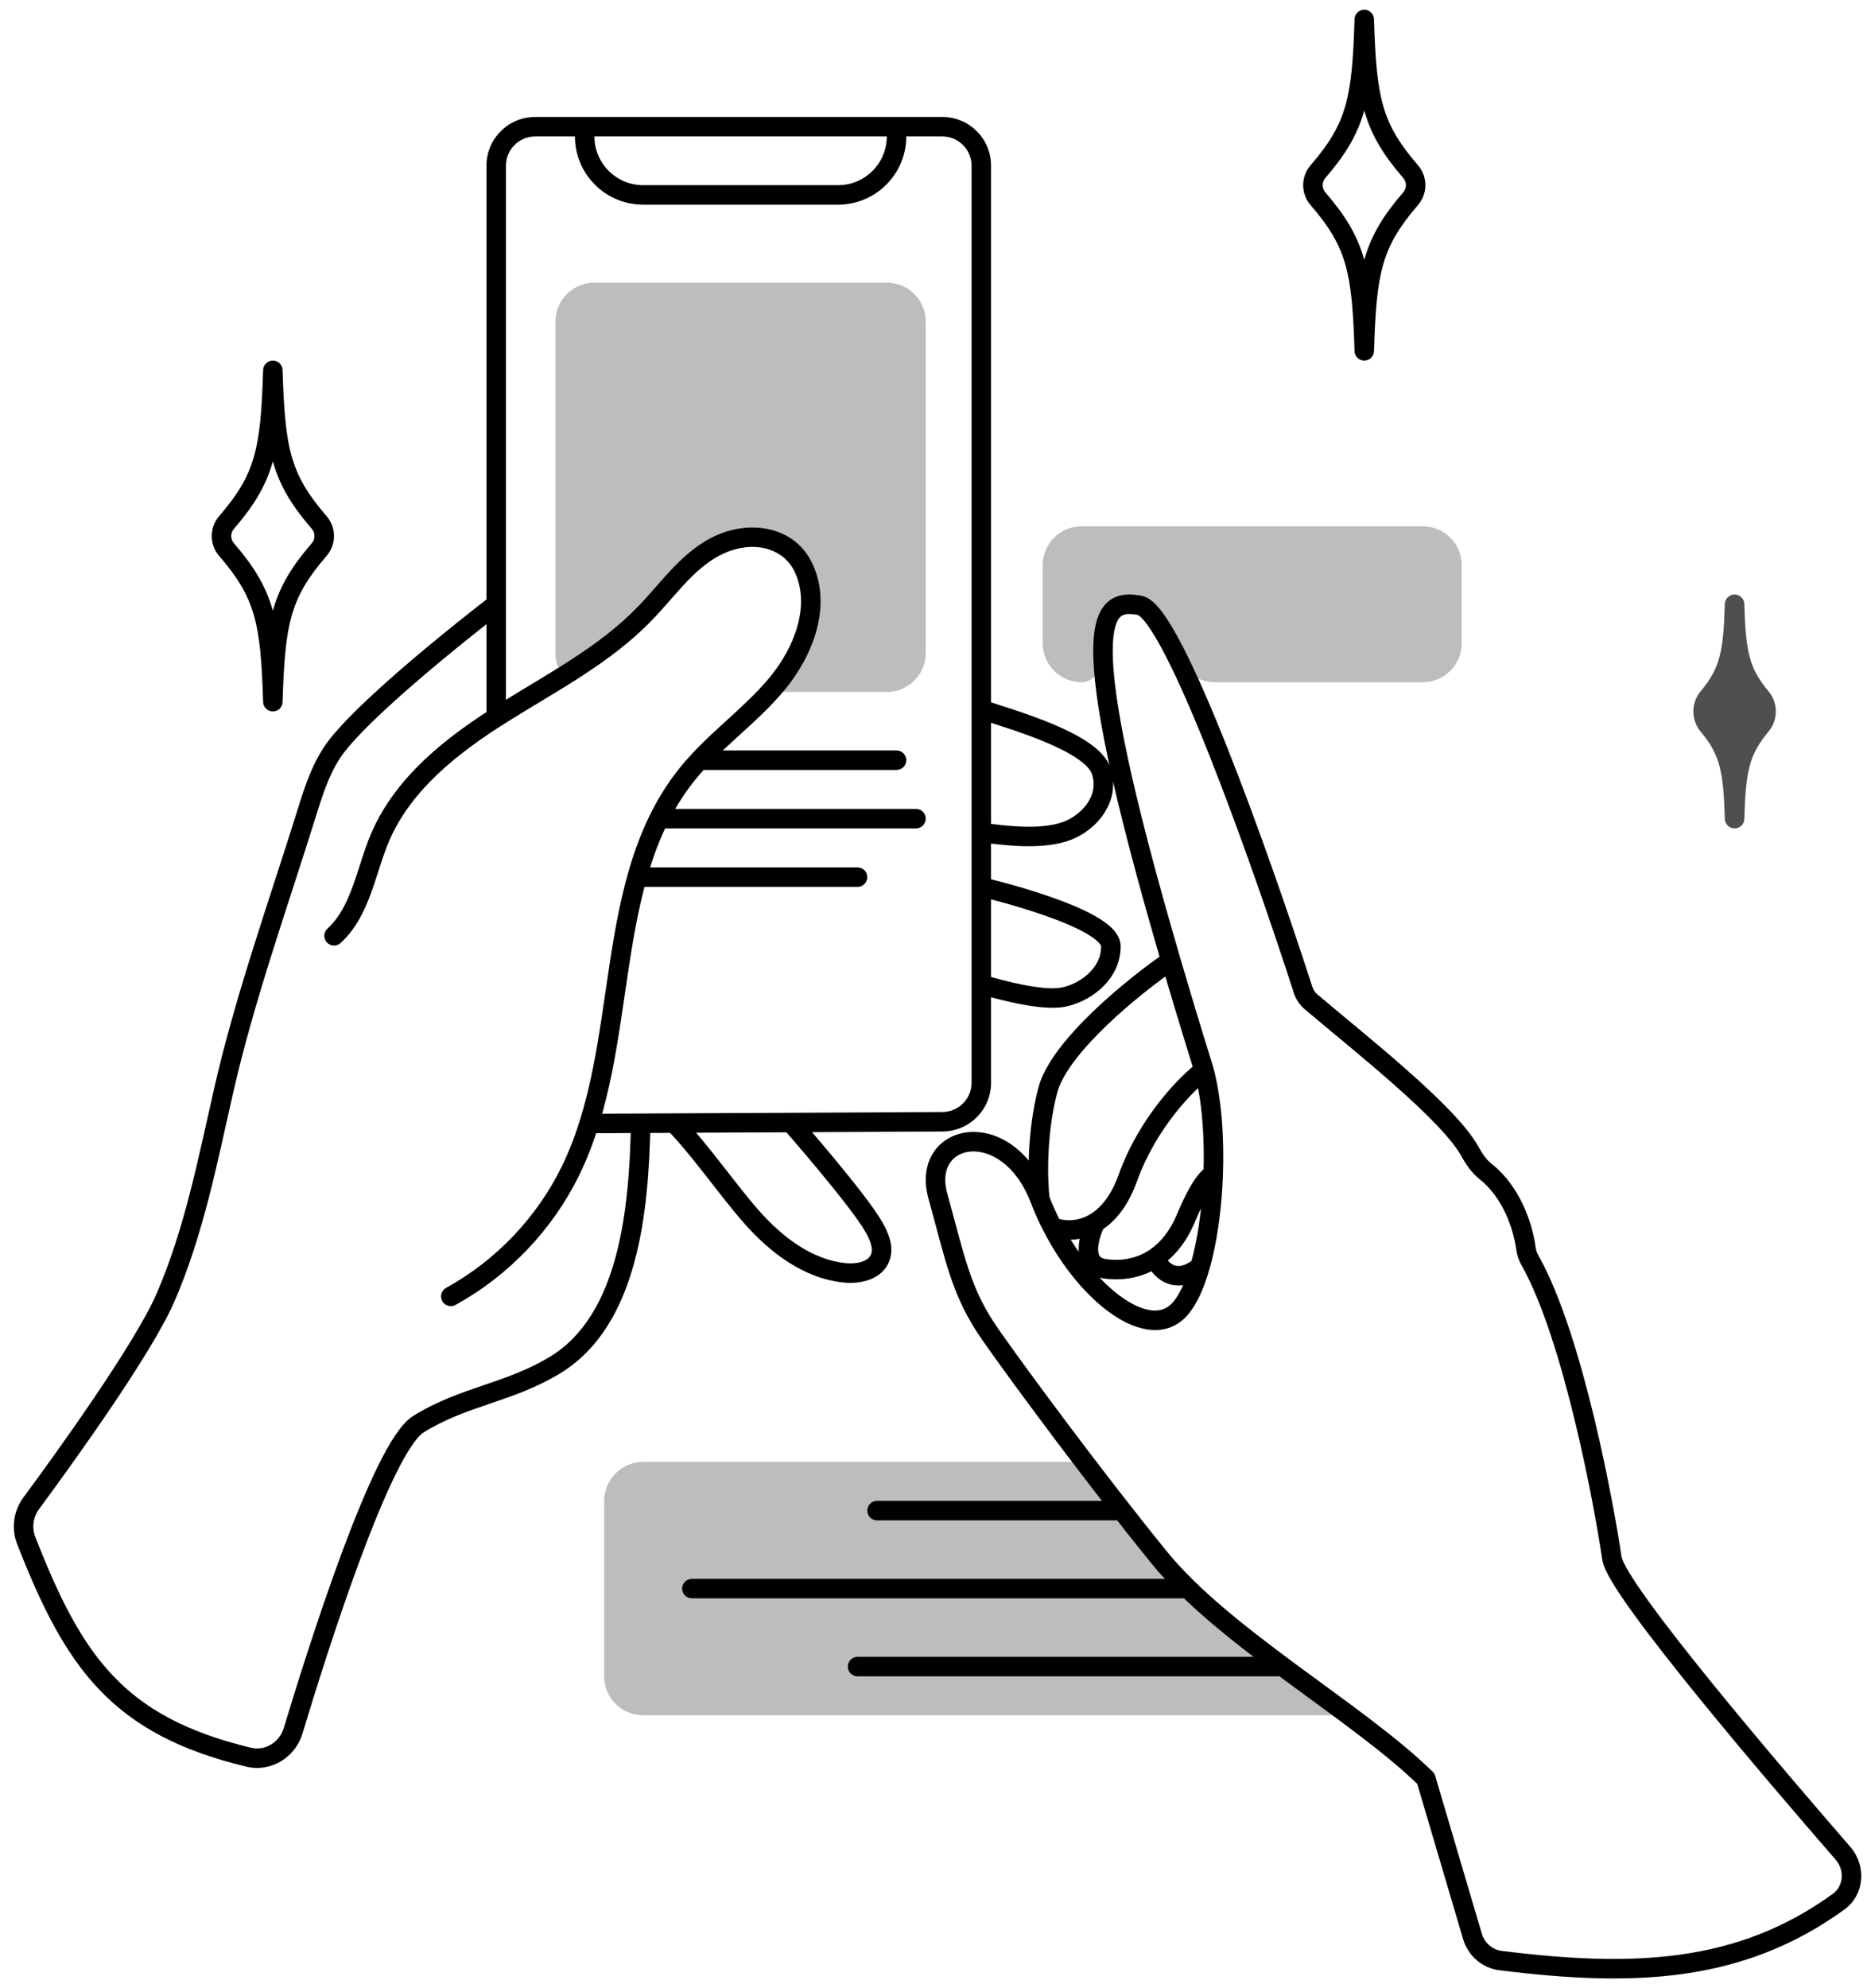 <svg width="96" height="102" viewBox="0 0 96 102" fill="none" xmlns="http://www.w3.org/2000/svg">
<path d="M33 75H56C57.5 76.667 58.5 79 61 81.5C63.5 84 69.5 88 69.5 88H33C31.895 88 31 87.105 31 86V77C31 75.895 31.895 75 33 75Z" fill="#BDBDBD"/>
<path d="M55.5 27H73C74.105 27 75 27.895 75 29V33C75 34.105 74.105 35 73 35H62.319C61.519 35 60.814 34.516 60.502 33.779C59.963 32.51 59.168 31 58 31C56.762 31 56.442 32.695 56.438 34.003C56.436 34.531 56.028 35 55.5 35V35C54.395 35 53.5 34.105 53.5 33V29C53.5 27.895 54.395 27 55.5 27Z" fill="#BDBDBD"/>
<path d="M28.5 16.5V33.5C28.5 33.938 28.641 34.344 28.88 34.673L30 34L34.5 30C35 29.5 36.3 28.4 37.5 28C38.7 27.6 39.667 27.833 40 28C40.333 28.167 41.1 29 41.5 31C41.9 33 40.333 34.833 39.5 35.5H45.5C46.605 35.5 47.5 34.605 47.5 33.5V16.5C47.5 15.395 46.605 14.5 45.5 14.5H30.5C29.395 14.5 28.5 15.395 28.5 16.5Z" fill="#BDBDBD"/>
<path d="M90.359 35.789C89.258 34.467 89.075 33.507 89 31C88.925 33.507 88.742 34.467 87.641 35.789C87.299 36.2 87.299 36.8 87.641 37.211C88.742 38.533 88.925 39.493 89 42C89.075 39.493 89.258 38.533 90.359 37.211C90.701 36.8 90.701 36.2 90.359 35.789Z" fill="#4F4F4F" stroke="#4F4F4F" stroke-linecap="round" stroke-linejoin="round"/>
<path d="M35.5 81C35.224 81 35 81.224 35 81.5C35 81.776 35.224 82 35.5 82V81ZM45 77C44.724 77 44.5 77.224 44.5 77.5C44.5 77.776 44.724 78 45 78V77ZM44 85C43.724 85 43.5 85.224 43.5 85.5C43.5 85.776 43.724 86 44 86V85ZM14 19L14.5 18.985C14.492 18.715 14.271 18.5 14 18.5C13.73 18.5 13.508 18.715 13.5 18.985L14 19ZM16.379 26.809L16.758 26.482L16.758 26.482L16.379 26.809ZM11.621 26.809L11.242 26.482L11.242 26.482L11.621 26.809ZM14 36L13.5 36.014C13.508 36.285 13.73 36.5 14 36.5C14.271 36.5 14.492 36.285 14.5 36.014L14 36ZM16.379 28.191L16.758 28.518L16.758 28.518L16.379 28.191ZM11.621 28.191L11.242 28.518L11.242 28.518L11.621 28.191ZM46 39.5C46.276 39.5 46.5 39.276 46.5 39C46.5 38.724 46.276 38.5 46 38.5V39.5ZM47 42.5C47.276 42.5 47.5 42.276 47.5 42C47.5 41.724 47.276 41.5 47 41.5V42.5ZM44 45.5C44.276 45.5 44.5 45.276 44.5 45C44.5 44.724 44.276 44.5 44 44.5V45.5ZM22.889 66.072C22.647 66.205 22.559 66.509 22.692 66.751C22.825 66.993 23.129 67.081 23.371 66.948L22.889 66.072ZM29.27 60.07L29.719 60.29L29.719 60.29L29.27 60.07ZM35.33 39.63L34.943 39.313L34.943 39.313L35.33 39.63ZM41.24 29.15L40.786 29.36L40.786 29.361L41.24 29.15ZM36.99 27.91L37.191 28.368L37.192 28.368L36.99 27.91ZM33.11 31.45L32.751 31.102L32.749 31.104L33.11 31.45ZM25.75 36.62L26.016 37.044L26.017 37.043L25.75 36.62ZM19.51 42.94L19.051 42.742L19.05 42.743L19.51 42.94ZM16.801 47.642C16.598 47.829 16.585 48.146 16.772 48.349C16.959 48.552 17.276 48.565 17.479 48.378L16.801 47.642ZM25.764 31.397C25.983 31.23 26.025 30.916 25.857 30.696C25.69 30.477 25.376 30.435 25.156 30.603L25.764 31.397ZM17.31 38.23L16.918 37.92L16.917 37.921L17.31 38.23ZM15.77 41.61L16.247 41.759L16.248 41.759L15.77 41.61ZM11.46 56.02L11.947 56.131L11.948 56.13L11.46 56.02ZM8.5 66.55L8.041 66.352L8.041 66.352L8.5 66.55ZM21.46 73.07L21.195 72.646L21.195 72.647L21.46 73.07ZM28.48 70.03L28.221 69.603L28.219 69.603L28.48 70.03ZM33.374 57.636C33.38 57.36 33.161 57.131 32.885 57.126C32.608 57.12 32.38 57.34 32.374 57.615L33.374 57.636ZM50.509 35.921C50.247 35.833 49.964 35.974 49.876 36.236C49.788 36.498 49.929 36.781 50.191 36.869L50.509 35.921ZM50.415 42.214C50.141 42.179 49.89 42.371 49.854 42.645C49.819 42.919 50.011 43.17 50.285 43.206L50.415 42.214ZM50.464 45.013C50.195 44.95 49.926 45.118 49.863 45.386C49.8 45.655 49.968 45.924 50.237 45.987L50.464 45.013ZM50.492 50.02C50.227 49.942 49.949 50.094 49.871 50.358C49.792 50.623 49.944 50.901 50.209 50.98L50.492 50.02ZM40.996 57.31C40.814 57.103 40.498 57.082 40.29 57.264C40.083 57.447 40.062 57.762 40.244 57.97L40.996 57.31ZM44.85 62.97L44.414 63.215L44.414 63.215L44.85 62.97ZM45.15 64.55L44.691 64.352L44.688 64.358L45.15 64.55ZM43.34 65.3L43.391 64.803L43.39 64.803L43.34 65.3ZM34.974 57.292C34.781 57.094 34.465 57.089 34.267 57.281C34.068 57.474 34.064 57.79 34.256 57.988L34.974 57.292ZM30.223 57.14C29.947 57.142 29.724 57.367 29.726 57.643C29.727 57.919 29.952 58.142 30.228 58.14L30.223 57.14ZM48.36 57.55L48.358 57.05L48.357 57.05L48.36 57.55ZM48.35 6.5L48.35 7L48.35 7L48.35 6.5ZM27.46 6.5L27.46 6L27.46 6L27.46 6.5ZM24.96 36.804C24.96 37.08 25.184 37.304 25.46 37.304C25.736 37.304 25.96 37.08 25.96 36.804H24.96ZM46 6.5L46 6L46 6L46 6.5ZM12.755 90.149L12.873 89.663L12.755 90.149ZM15.041 88.791L15.52 88.936L15.041 88.791ZM1.604 77.121L1.201 76.824L1.604 77.121ZM1.344 79.03L1.81 78.848L1.344 79.03ZM70 1L70.5 0.986C70.492 0.715 70.271 0.5 70 0.5C69.73 0.5 69.508 0.715 69.5 0.986L70 1ZM72.379 8.809L72.758 8.482L72.758 8.482L72.379 8.809ZM67.621 8.809L67.242 8.482L67.242 8.482L67.621 8.809ZM70 18L69.5 18.015C69.508 18.285 69.73 18.5 70 18.5C70.271 18.5 70.492 18.285 70.5 18.015L70 18ZM72.379 10.191L72.758 10.518L72.758 10.518L72.379 10.191ZM67.621 10.191L67.242 10.518L67.242 10.518L67.621 10.191ZM94.562 95.078L94.939 94.75L94.939 94.75L94.562 95.078ZM82.708 79.952L82.213 80.025L82.213 80.025L82.708 79.952ZM78.493 64.643L78.928 64.397L78.928 64.397L78.493 64.643ZM78.289 64.018L77.794 64.086L77.794 64.086L78.289 64.018ZM76.222 60.098L76.532 59.706L76.532 59.706L76.222 60.098ZM75.425 59.081L75.864 58.841L75.864 58.841L75.425 59.081ZM67.264 51.392L66.941 51.773L66.941 51.773L67.264 51.392ZM66.863 50.79L66.387 50.944L66.387 50.944L66.863 50.79ZM58.483 31.059L58.576 30.567L58.576 30.567L58.483 31.059ZM48.121 61.358L47.639 61.492L47.639 61.492L48.121 61.358ZM73.16 91.252L73.64 91.11C73.615 91.028 73.571 90.954 73.51 90.895L73.16 91.252ZM60.076 49.284L60.556 49.143L60.556 49.143L60.076 49.284ZM61.774 54.903L62.257 54.772C62.255 54.766 62.254 54.76 62.252 54.754L61.774 54.903ZM60.507 67.195L60.14 66.855L60.14 66.855L60.507 67.195ZM53.995 62.945L53.551 63.174L53.551 63.174L53.995 62.945ZM57.868 60.432L58.339 60.601L58.339 60.601L57.868 60.432ZM56.655 65.087L56.731 64.593L56.731 64.593L56.655 65.087ZM60.855 62.484L60.393 62.291L60.393 62.291L60.855 62.484ZM59.263 64.54L58.984 64.124L58.984 64.124L59.263 64.54ZM61.681 65.531C61.91 65.376 61.969 65.065 61.815 64.837C61.66 64.608 61.349 64.548 61.12 64.703L61.681 65.531ZM75.551 99.34L75.071 99.482L75.071 99.482L75.551 99.34ZM76.99 100.583L77.052 100.087L77.052 100.087L76.99 100.583ZM94.34 97.56L94.047 97.155L94.047 97.155L94.34 97.56ZM60.951 81H35.5V82H60.951V81ZM57.563 77H45V78H57.563V77ZM65.811 85H44V86H65.811V85ZM13.5 19.015C13.56 21.076 13.666 22.52 14.021 23.742C14.383 24.985 14.994 25.968 16.001 27.135L16.758 26.482C15.809 25.382 15.29 24.524 14.982 23.462C14.666 22.378 14.56 21.052 14.5 18.985L13.5 19.015ZM13.5 18.985C13.44 21.052 13.334 22.378 13.019 23.462C12.71 24.524 12.191 25.382 11.242 26.482L11.999 27.135C13.006 25.968 13.617 24.985 13.979 23.742C14.334 22.52 14.44 21.076 14.5 19.015L13.5 18.985ZM14.5 36.014C14.56 33.948 14.666 32.622 14.982 31.538C15.29 30.476 15.809 29.618 16.758 28.518L16.001 27.865C14.994 29.032 14.383 30.015 14.021 31.258C13.666 32.48 13.56 33.924 13.5 35.986L14.5 36.014ZM14.5 35.986C14.44 33.924 14.334 32.48 13.979 31.258C13.617 30.015 13.006 29.032 11.999 27.865L11.242 28.518C12.191 29.618 12.71 30.476 13.019 31.538C13.334 32.622 13.44 33.948 13.5 36.014L14.5 35.986ZM11.242 26.482C10.739 27.066 10.739 27.934 11.242 28.518L11.999 27.865C11.819 27.656 11.819 27.344 11.999 27.135L11.242 26.482ZM16.001 27.135C16.181 27.344 16.181 27.656 16.001 27.865L16.758 28.518C17.262 27.934 17.262 27.066 16.758 26.482L16.001 27.135ZM46 38.5H36V39.5H46V38.5ZM47 41.5H34V42.5H47V41.5ZM44 44.5H33V45.5H44V44.5ZM23.371 66.948C26.101 65.449 28.354 63.082 29.719 60.29L28.821 59.85C27.546 62.458 25.439 64.672 22.889 66.072L23.371 66.948ZM29.719 60.29C31.337 56.978 31.723 53.158 32.269 49.592C32.822 45.983 33.537 42.611 35.717 39.947L34.943 39.313C32.573 42.209 31.833 45.833 31.281 49.441C30.722 53.092 30.354 56.712 28.821 59.851L29.719 60.29ZM35.717 39.947C36.37 39.15 37.136 38.448 37.933 37.721C38.722 37.002 39.544 36.256 40.255 35.4L39.485 34.761C38.827 35.554 38.058 36.254 37.26 36.982C36.47 37.702 35.65 38.451 34.943 39.313L35.717 39.947ZM40.255 35.4C41.671 33.694 42.716 31.143 41.694 28.94L40.786 29.361C41.565 31.038 40.809 33.166 39.485 34.761L40.255 35.4ZM41.694 28.94C40.8 27.006 38.55 26.676 36.788 27.453L37.192 28.368C38.65 27.725 40.201 28.094 40.786 29.36L41.694 28.94ZM36.789 27.452C35.892 27.845 35.176 28.466 34.544 29.123C34.227 29.452 33.925 29.797 33.632 30.131C33.336 30.468 33.049 30.795 32.751 31.102L33.469 31.798C33.787 31.47 34.09 31.125 34.383 30.791C34.68 30.453 34.967 30.126 35.264 29.817C35.859 29.199 36.468 28.685 37.191 28.368L36.789 27.452ZM32.749 31.104C30.725 33.215 28.077 34.563 25.484 36.197L26.017 37.043C28.503 35.477 31.335 34.025 33.471 31.796L32.749 31.104ZM25.484 36.197C22.92 37.806 20.305 39.834 19.051 42.742L19.969 43.138C21.095 40.526 23.48 38.635 26.016 37.044L25.484 36.197ZM19.05 42.743C18.856 43.198 18.697 43.669 18.548 44.128C18.396 44.593 18.258 45.038 18.099 45.472C17.782 46.338 17.408 47.083 16.801 47.642L17.479 48.378C18.262 47.657 18.703 46.732 19.038 45.816C19.206 45.359 19.353 44.885 19.499 44.437C19.646 43.982 19.794 43.547 19.97 43.137L19.05 42.743ZM25.46 31C25.156 30.603 25.156 30.603 25.156 30.603C25.156 30.603 25.156 30.603 25.156 30.603C25.156 30.603 25.155 30.604 25.155 30.604C25.154 30.604 25.153 30.605 25.152 30.607C25.148 30.609 25.144 30.612 25.138 30.617C25.126 30.626 25.108 30.64 25.085 30.657C25.039 30.693 24.972 30.745 24.885 30.812C24.712 30.947 24.462 31.142 24.157 31.383C23.546 31.866 22.71 32.536 21.811 33.286C20.028 34.774 17.95 36.613 16.918 37.92L17.703 38.54C18.66 37.327 20.657 35.551 22.452 34.054C23.342 33.311 24.17 32.647 24.776 32.168C25.079 31.928 25.327 31.735 25.498 31.602C25.584 31.536 25.65 31.484 25.695 31.45C25.718 31.432 25.735 31.419 25.747 31.41C25.753 31.406 25.757 31.403 25.76 31.4C25.761 31.399 25.762 31.398 25.763 31.398C25.763 31.398 25.764 31.398 25.764 31.397C25.764 31.397 25.764 31.397 25.764 31.397C25.764 31.397 25.764 31.397 25.46 31ZM16.917 37.921C16.082 38.984 15.66 40.28 15.293 41.462L16.248 41.759C16.62 40.56 16.998 39.437 17.703 38.539L16.917 37.921ZM15.293 41.462C13.832 46.153 12.068 51.064 10.972 55.91L11.948 56.13C13.032 51.336 14.769 46.508 16.247 41.759L15.293 41.462ZM10.973 55.909C10.157 59.494 9.468 63.055 8.041 66.352L8.959 66.749C10.432 63.345 11.143 59.666 11.947 56.131L10.973 55.909ZM8.041 66.352C7.483 67.644 6.189 69.703 4.809 71.742C3.436 73.768 2.006 75.734 1.201 76.824L2.006 77.418C2.815 76.323 4.254 74.345 5.637 72.303C7.011 70.273 8.359 68.14 8.959 66.748L8.041 66.352ZM0.878 79.212C2.103 82.35 3.305 84.802 5.084 86.672C6.876 88.556 9.214 89.81 12.638 90.635L12.873 89.663C9.58 88.87 7.433 87.691 5.809 85.983C4.171 84.262 3.026 81.964 1.81 78.848L0.878 79.212ZM15.52 88.936C16.148 86.853 17.279 83.229 18.486 79.982C19.09 78.358 19.709 76.839 20.29 75.658C20.58 75.067 20.857 74.571 21.111 74.192C21.374 73.801 21.583 73.583 21.726 73.494L21.195 72.647C20.867 72.852 20.562 73.216 20.281 73.634C19.992 74.064 19.693 74.604 19.392 75.216C18.79 76.442 18.157 77.997 17.549 79.634C16.331 82.91 15.192 86.558 14.562 88.647L15.52 88.936ZM21.725 73.494C22.83 72.804 23.947 72.417 25.124 72.016C26.29 71.618 27.517 71.205 28.741 70.457L28.219 69.603C27.103 70.285 25.98 70.667 24.801 71.07C23.633 71.468 22.41 71.887 21.195 72.646L21.725 73.494ZM28.739 70.458C30.79 69.213 31.917 67.081 32.547 64.761C33.178 62.441 33.329 59.863 33.374 57.636L32.374 57.615C32.33 59.828 32.179 62.303 31.582 64.499C30.985 66.697 29.961 68.547 28.221 69.603L28.739 70.458ZM50.191 36.869C50.977 37.133 52.352 37.534 53.615 38.062C54.244 38.326 54.82 38.611 55.261 38.91C55.719 39.221 55.955 39.495 56.026 39.708L56.974 39.392C56.796 38.855 56.327 38.424 55.823 38.082C55.302 37.729 54.657 37.414 54.001 37.14C52.693 36.593 51.243 36.167 50.509 35.921L50.191 36.869ZM56.026 39.708C56.216 40.279 56.083 40.813 55.756 41.264C55.42 41.726 54.892 42.078 54.363 42.229L54.638 43.191C55.369 42.982 56.09 42.505 56.565 41.852C57.047 41.188 57.284 40.321 56.974 39.392L56.026 39.708ZM54.363 42.229C53.22 42.556 51.738 42.387 50.415 42.214L50.285 43.206C51.562 43.373 53.26 43.584 54.638 43.191L54.363 42.229ZM50.35 45.5C50.237 45.987 50.237 45.987 50.237 45.987C50.237 45.987 50.237 45.987 50.237 45.987C50.237 45.987 50.237 45.987 50.237 45.987C50.238 45.987 50.239 45.987 50.241 45.988C50.243 45.989 50.248 45.99 50.254 45.991C50.266 45.994 50.284 45.998 50.308 46.004C50.355 46.015 50.425 46.032 50.515 46.055C50.694 46.099 50.95 46.165 51.258 46.248C51.876 46.415 52.695 46.653 53.512 46.935C54.334 47.219 55.13 47.542 55.713 47.875C56.006 48.042 56.221 48.199 56.357 48.338C56.424 48.406 56.462 48.461 56.482 48.499C56.491 48.518 56.496 48.531 56.498 48.539C56.5 48.547 56.5 48.55 56.5 48.55L57.5 48.55C57.5 48.173 57.294 47.866 57.072 47.639C56.844 47.406 56.54 47.196 56.209 47.007C55.545 46.627 54.679 46.281 53.839 45.99C52.993 45.697 52.15 45.453 51.52 45.283C51.204 45.198 50.941 45.13 50.757 45.084C50.664 45.061 50.592 45.044 50.542 45.032C50.517 45.026 50.498 45.021 50.484 45.018C50.478 45.016 50.473 45.015 50.469 45.014C50.468 45.014 50.466 45.014 50.465 45.013C50.465 45.013 50.464 45.013 50.464 45.013C50.464 45.013 50.464 45.013 50.464 45.013C50.464 45.013 50.464 45.013 50.35 45.5ZM56.5 48.55C56.5 49.125 56.225 49.611 55.807 49.987C55.383 50.369 54.842 50.606 54.402 50.676L54.559 51.664C55.188 51.564 55.907 51.242 56.476 50.731C57.05 50.214 57.5 49.475 57.5 48.55L56.5 48.55ZM54.402 50.676C53.961 50.746 53.268 50.674 52.504 50.524C51.758 50.379 51.01 50.173 50.492 50.02L50.209 50.98C50.74 51.137 51.522 51.352 52.312 51.506C53.083 51.657 53.929 51.764 54.559 51.664L54.402 50.676ZM40.62 57.64C40.244 57.97 40.244 57.97 40.244 57.97C40.244 57.97 40.244 57.97 40.244 57.97C40.245 57.97 40.245 57.97 40.245 57.971C40.245 57.971 40.246 57.972 40.247 57.973C40.248 57.974 40.251 57.977 40.254 57.981C40.26 57.988 40.27 57.999 40.282 58.014C40.308 58.042 40.345 58.085 40.392 58.139C40.487 58.249 40.624 58.407 40.791 58.601C41.124 58.989 41.577 59.52 42.054 60.096C43.022 61.263 44.046 62.558 44.414 63.215L45.286 62.726C44.864 61.972 43.773 60.602 42.824 59.457C42.342 58.876 41.885 58.34 41.549 57.949C41.381 57.753 41.243 57.594 41.147 57.483C41.099 57.428 41.061 57.385 41.035 57.355C41.023 57.341 41.013 57.33 41.006 57.322C41.003 57.318 41 57.315 40.999 57.313C40.998 57.312 40.997 57.312 40.997 57.311C40.996 57.311 40.996 57.311 40.996 57.311C40.996 57.31 40.996 57.31 40.996 57.31C40.996 57.31 40.996 57.31 40.62 57.64ZM44.414 63.215C44.542 63.441 44.647 63.664 44.699 63.872C44.751 64.077 44.743 64.231 44.691 64.352L45.609 64.748C45.777 64.359 45.754 63.964 45.669 63.626C45.584 63.291 45.429 62.979 45.286 62.725L44.414 63.215ZM44.688 64.358C44.625 64.511 44.484 64.638 44.239 64.723C43.991 64.808 43.682 64.832 43.391 64.803L43.29 65.798C43.688 65.838 44.149 65.812 44.566 65.668C44.986 65.522 45.406 65.239 45.612 64.742L44.688 64.358ZM43.39 64.803C41.686 64.631 40.163 63.493 38.935 62.1L38.185 62.761C39.477 64.227 41.214 65.589 43.29 65.798L43.39 64.803ZM38.935 62.1C38.318 61.399 37.674 60.557 37.004 59.701C36.341 58.853 35.654 57.993 34.974 57.292L34.256 57.988C34.895 58.647 35.551 59.467 36.216 60.317C36.874 61.158 37.542 62.032 38.185 62.761L38.935 62.1ZM30.228 58.14L48.362 58.05L48.357 57.05L30.223 57.14L30.228 58.14ZM50.85 55.55V8.5H49.85V55.55H50.85ZM24.96 8.5V36.804H25.96V8.5H24.96ZM27.46 6C26.079 6 24.96 7.12 24.96 8.5H25.96C25.96 7.672 26.632 7 27.46 7L27.46 6ZM50.85 8.5C50.85 7.119 49.731 6 48.35 6L48.35 7C49.178 7 49.85 7.672 49.85 8.5H50.85ZM48.362 58.05C49.738 58.043 50.85 56.926 50.85 55.55H49.85C49.85 56.376 49.183 57.046 48.358 57.05L48.362 58.05ZM48.35 6L46 6L46 7L48.35 7L48.35 6ZM45.5 6.5V7H46.5V6.5H45.5ZM46 6L30 6L30 7L46 7L46 6ZM30 6L27.46 6L27.46 7L30 7L30 6ZM29.5 6.5V7H30.5V6.5H29.5ZM33 10.5H43V9.5H33V10.5ZM45.5 7C45.5 8.381 44.381 9.5 43 9.5V10.5C44.933 10.5 46.5 8.933 46.5 7H45.5ZM12.638 90.635C13.914 90.942 15.152 90.155 15.52 88.936L14.562 88.647C14.337 89.396 13.595 89.837 12.873 89.663L12.638 90.635ZM29.5 7C29.5 8.933 31.067 10.5 33 10.5V9.5C31.619 9.5 30.5 8.381 30.5 7H29.5ZM1.201 76.824C0.695 77.511 0.566 78.41 0.878 79.212L1.81 78.848C1.625 78.373 1.699 77.834 2.006 77.418L1.201 76.824ZM69.5 1.014C69.56 3.076 69.666 4.52 70.021 5.742C70.383 6.985 70.994 7.968 72.001 9.135L72.758 8.482C71.809 7.382 71.29 6.524 70.981 5.462C70.666 4.378 70.56 3.052 70.5 0.986L69.5 1.014ZM69.5 0.986C69.44 3.052 69.334 4.378 69.019 5.462C68.71 6.524 68.191 7.382 67.242 8.482L67.999 9.135C69.006 7.968 69.617 6.985 69.979 5.742C70.334 4.52 70.44 3.076 70.5 1.014L69.5 0.986ZM70.5 18.015C70.56 15.948 70.666 14.622 70.981 13.538C71.29 12.476 71.809 11.618 72.758 10.518L72.001 9.865C70.994 11.032 70.383 12.015 70.021 13.258C69.666 14.48 69.56 15.924 69.5 17.985L70.5 18.015ZM70.5 17.985C70.44 15.924 70.334 14.48 69.979 13.258C69.617 12.015 69.006 11.032 67.999 9.865L67.242 10.518C68.191 11.618 68.71 12.476 69.019 13.538C69.334 14.622 69.44 15.948 69.5 18.015L70.5 17.985ZM67.242 8.482C66.739 9.066 66.739 9.934 67.242 10.518L67.999 9.865C67.819 9.656 67.819 9.344 67.999 9.135L67.242 8.482ZM72.001 9.135C72.181 9.344 72.181 9.656 72.001 9.865L72.758 10.518C73.262 9.934 73.262 9.066 72.758 8.482L72.001 9.135ZM94.939 94.75C93.355 92.926 90.456 89.558 87.924 86.444C86.657 84.886 85.487 83.397 84.621 82.199C84.187 81.599 83.834 81.079 83.585 80.664C83.46 80.456 83.365 80.281 83.299 80.14C83.23 79.991 83.207 79.91 83.203 79.88L82.213 80.025C82.239 80.199 82.31 80.386 82.393 80.562C82.478 80.747 82.592 80.954 82.728 81.179C82.998 81.629 83.369 82.175 83.81 82.785C84.693 84.005 85.877 85.511 87.148 87.075C89.69 90.202 92.598 93.58 94.185 95.406L94.939 94.75ZM83.203 79.88C83.016 78.601 82.523 75.756 81.793 72.727C81.067 69.713 80.094 66.458 78.928 64.397L78.058 64.889C79.148 66.817 80.096 69.951 80.821 72.961C81.543 75.957 82.03 78.772 82.213 80.025L83.203 79.88ZM78.785 63.95C78.632 62.832 78.045 60.905 76.532 59.706L75.911 60.489C77.135 61.459 77.657 63.086 77.794 64.086L78.785 63.95ZM75.864 58.841C75.557 58.28 75.026 57.641 74.394 56.982C73.757 56.317 72.99 55.604 72.188 54.895C70.591 53.483 68.803 52.044 67.588 51.011L66.941 51.773C68.19 52.835 69.933 54.237 71.526 55.645C72.319 56.345 73.062 57.037 73.672 57.674C74.289 58.318 74.745 58.88 74.987 59.321L75.864 58.841ZM67.339 50.636C66.26 47.296 64.59 42.432 62.973 38.36C62.165 36.325 61.366 34.476 60.656 33.11C60.303 32.428 59.963 31.851 59.648 31.427C59.491 31.216 59.33 31.029 59.167 30.885C59.01 30.747 58.811 30.612 58.576 30.567L58.391 31.55C58.37 31.546 58.406 31.548 58.505 31.635C58.597 31.716 58.711 31.843 58.846 32.024C59.114 32.385 59.425 32.908 59.769 33.571C60.455 34.892 61.239 36.705 62.043 38.729C63.649 42.774 65.312 47.615 66.387 50.944L67.339 50.636ZM53.825 61.348C52.93 59.019 51.224 57.963 49.73 58.08C48.989 58.138 48.315 58.493 47.903 59.115C47.49 59.738 47.381 60.565 47.639 61.492L48.602 61.225C48.406 60.517 48.515 60.001 48.737 59.667C48.959 59.331 49.337 59.114 49.809 59.077C50.741 59.004 52.108 59.667 52.891 61.706L53.825 61.348ZM47.639 61.492C48.534 64.718 48.825 66.501 50.427 68.785L51.246 68.211C49.768 66.104 49.523 64.54 48.602 61.225L47.639 61.492ZM50.427 68.785C51.974 70.989 55.754 76.11 59.093 80.223L59.87 79.593C56.547 75.5 52.781 70.398 51.246 68.211L50.427 68.785ZM59.093 80.223C60.805 82.331 63.399 84.342 65.959 86.231C68.546 88.141 71.09 89.922 72.81 91.609L73.51 90.895C71.725 89.144 69.096 87.304 66.553 85.427C63.982 83.529 61.49 81.588 59.87 79.593L59.093 80.223ZM58.576 30.567C58.066 30.471 57.373 30.408 56.833 30.887C56.313 31.35 56.093 32.18 56.093 33.399C56.093 35.874 57.011 40.59 59.596 49.424L60.556 49.143C57.966 40.292 57.093 35.709 57.093 33.399C57.093 32.225 57.321 31.792 57.497 31.635C57.654 31.496 57.906 31.459 58.391 31.55L58.576 30.567ZM59.596 49.424C60.098 51.138 60.663 53.009 61.297 55.051L62.252 54.754C61.619 52.717 61.056 50.852 60.556 49.143L59.596 49.424ZM59.793 48.871C58.845 49.522 57.391 50.638 56.094 51.883C55.446 52.505 54.828 53.167 54.333 53.826C53.841 54.478 53.445 55.158 53.274 55.815L54.242 56.067C54.365 55.593 54.674 55.035 55.131 54.427C55.585 53.825 56.162 53.204 56.786 52.604C58.036 51.404 59.447 50.322 60.359 49.696L59.793 48.871ZM53.274 55.815C52.664 58.153 52.744 60.624 52.862 61.588L53.854 61.467C53.747 60.59 53.672 58.251 54.242 56.067L53.274 55.815ZM60.14 66.855C59.872 67.144 59.544 67.261 59.146 67.231C58.727 67.199 58.218 67.001 57.657 66.62C56.538 65.859 55.34 64.459 54.439 62.715L53.551 63.174C54.507 65.025 55.804 66.57 57.096 67.447C57.74 67.885 58.416 68.178 59.071 68.228C59.746 68.279 60.38 68.067 60.874 67.535L60.14 66.855ZM54.439 62.715C54.213 62.277 54.006 61.82 53.825 61.348L52.891 61.706C53.086 62.214 53.308 62.705 53.551 63.174L54.439 62.715ZM58.339 60.601C59.326 57.855 61.262 55.91 62.074 55.303L61.475 54.502C60.538 55.203 58.463 57.299 57.398 60.263L58.339 60.601ZM53.806 63.408C54.43 63.662 55.476 63.753 56.48 63.136L55.957 62.284C55.265 62.709 54.56 62.635 54.183 62.482L53.806 63.408ZM56.48 63.136C57.213 62.686 57.877 61.886 58.339 60.601L57.398 60.263C56.996 61.382 56.456 61.977 55.957 62.284L56.48 63.136ZM55.772 62.484C55.574 62.875 55.341 63.505 55.344 64.099C55.345 64.401 55.408 64.74 55.616 65.029C55.833 65.332 56.165 65.518 56.579 65.581L56.731 64.593C56.536 64.563 56.463 64.494 56.428 64.445C56.383 64.383 56.345 64.273 56.344 64.094C56.342 63.725 56.5 63.26 56.664 62.936L55.772 62.484ZM61.292 55.033C61.67 56.432 61.82 58.35 61.747 60.276L62.747 60.314C62.821 58.329 62.671 56.303 62.257 54.772L61.292 55.033ZM61.747 60.276C61.694 61.708 61.519 63.123 61.235 64.306C60.946 65.511 60.562 66.4 60.14 66.855L60.874 67.535C61.478 66.882 61.91 65.779 62.207 64.539C62.51 63.278 62.691 61.797 62.747 60.314L61.747 60.276ZM61.316 62.677C61.682 61.8 61.975 61.287 62.179 61.005C62.282 60.863 62.352 60.794 62.386 60.766C62.403 60.752 62.401 60.757 62.379 60.767C62.362 60.775 62.294 60.803 62.193 60.792L62.301 59.798C62.162 59.783 62.045 59.821 61.969 59.855C61.889 59.891 61.817 59.94 61.755 59.991C61.63 60.092 61.502 60.235 61.369 60.419C61.103 60.787 60.775 61.377 60.393 62.291L61.316 62.677ZM56.579 65.581C57.543 65.729 58.605 65.581 59.541 64.955L58.984 64.124C58.289 64.589 57.49 64.709 56.731 64.593L56.579 65.581ZM59.541 64.955C60.26 64.474 60.877 63.728 61.316 62.677L60.393 62.291C60.019 63.186 59.519 63.766 58.984 64.124L59.541 64.955ZM58.799 64.727C58.935 65.064 59.238 65.527 59.739 65.778C60.285 66.052 60.959 66.02 61.681 65.531L61.12 64.703C60.645 65.025 60.357 64.969 60.187 64.884C59.971 64.776 59.804 64.545 59.726 64.353L58.799 64.727ZM67.588 51.011C67.472 50.913 67.387 50.786 67.339 50.636L66.387 50.944C66.492 51.267 66.68 51.552 66.941 51.773L67.588 51.011ZM76.532 59.706C76.275 59.502 76.058 59.196 75.864 58.841L74.987 59.321C75.206 59.721 75.5 60.163 75.911 60.489L76.532 59.706ZM78.928 64.397C78.855 64.268 78.808 64.118 78.785 63.95L77.794 64.086C77.831 64.359 77.913 64.633 78.058 64.889L78.928 64.397ZM72.681 91.393L75.071 99.482L76.03 99.199L73.64 91.11L72.681 91.393ZM76.928 101.079C83.764 101.935 89.406 101.755 94.634 97.965L94.047 97.155C89.135 100.716 83.817 100.934 77.052 100.087L76.928 101.079ZM75.071 99.482C75.323 100.333 76.044 100.968 76.928 101.079L77.052 100.087C76.578 100.027 76.173 99.682 76.03 99.199L75.071 99.482ZM94.185 95.406C94.664 95.957 94.582 96.767 94.047 97.155L94.634 97.965C95.696 97.194 95.76 95.694 94.939 94.75L94.185 95.406Z" fill="black"/>
</svg>
